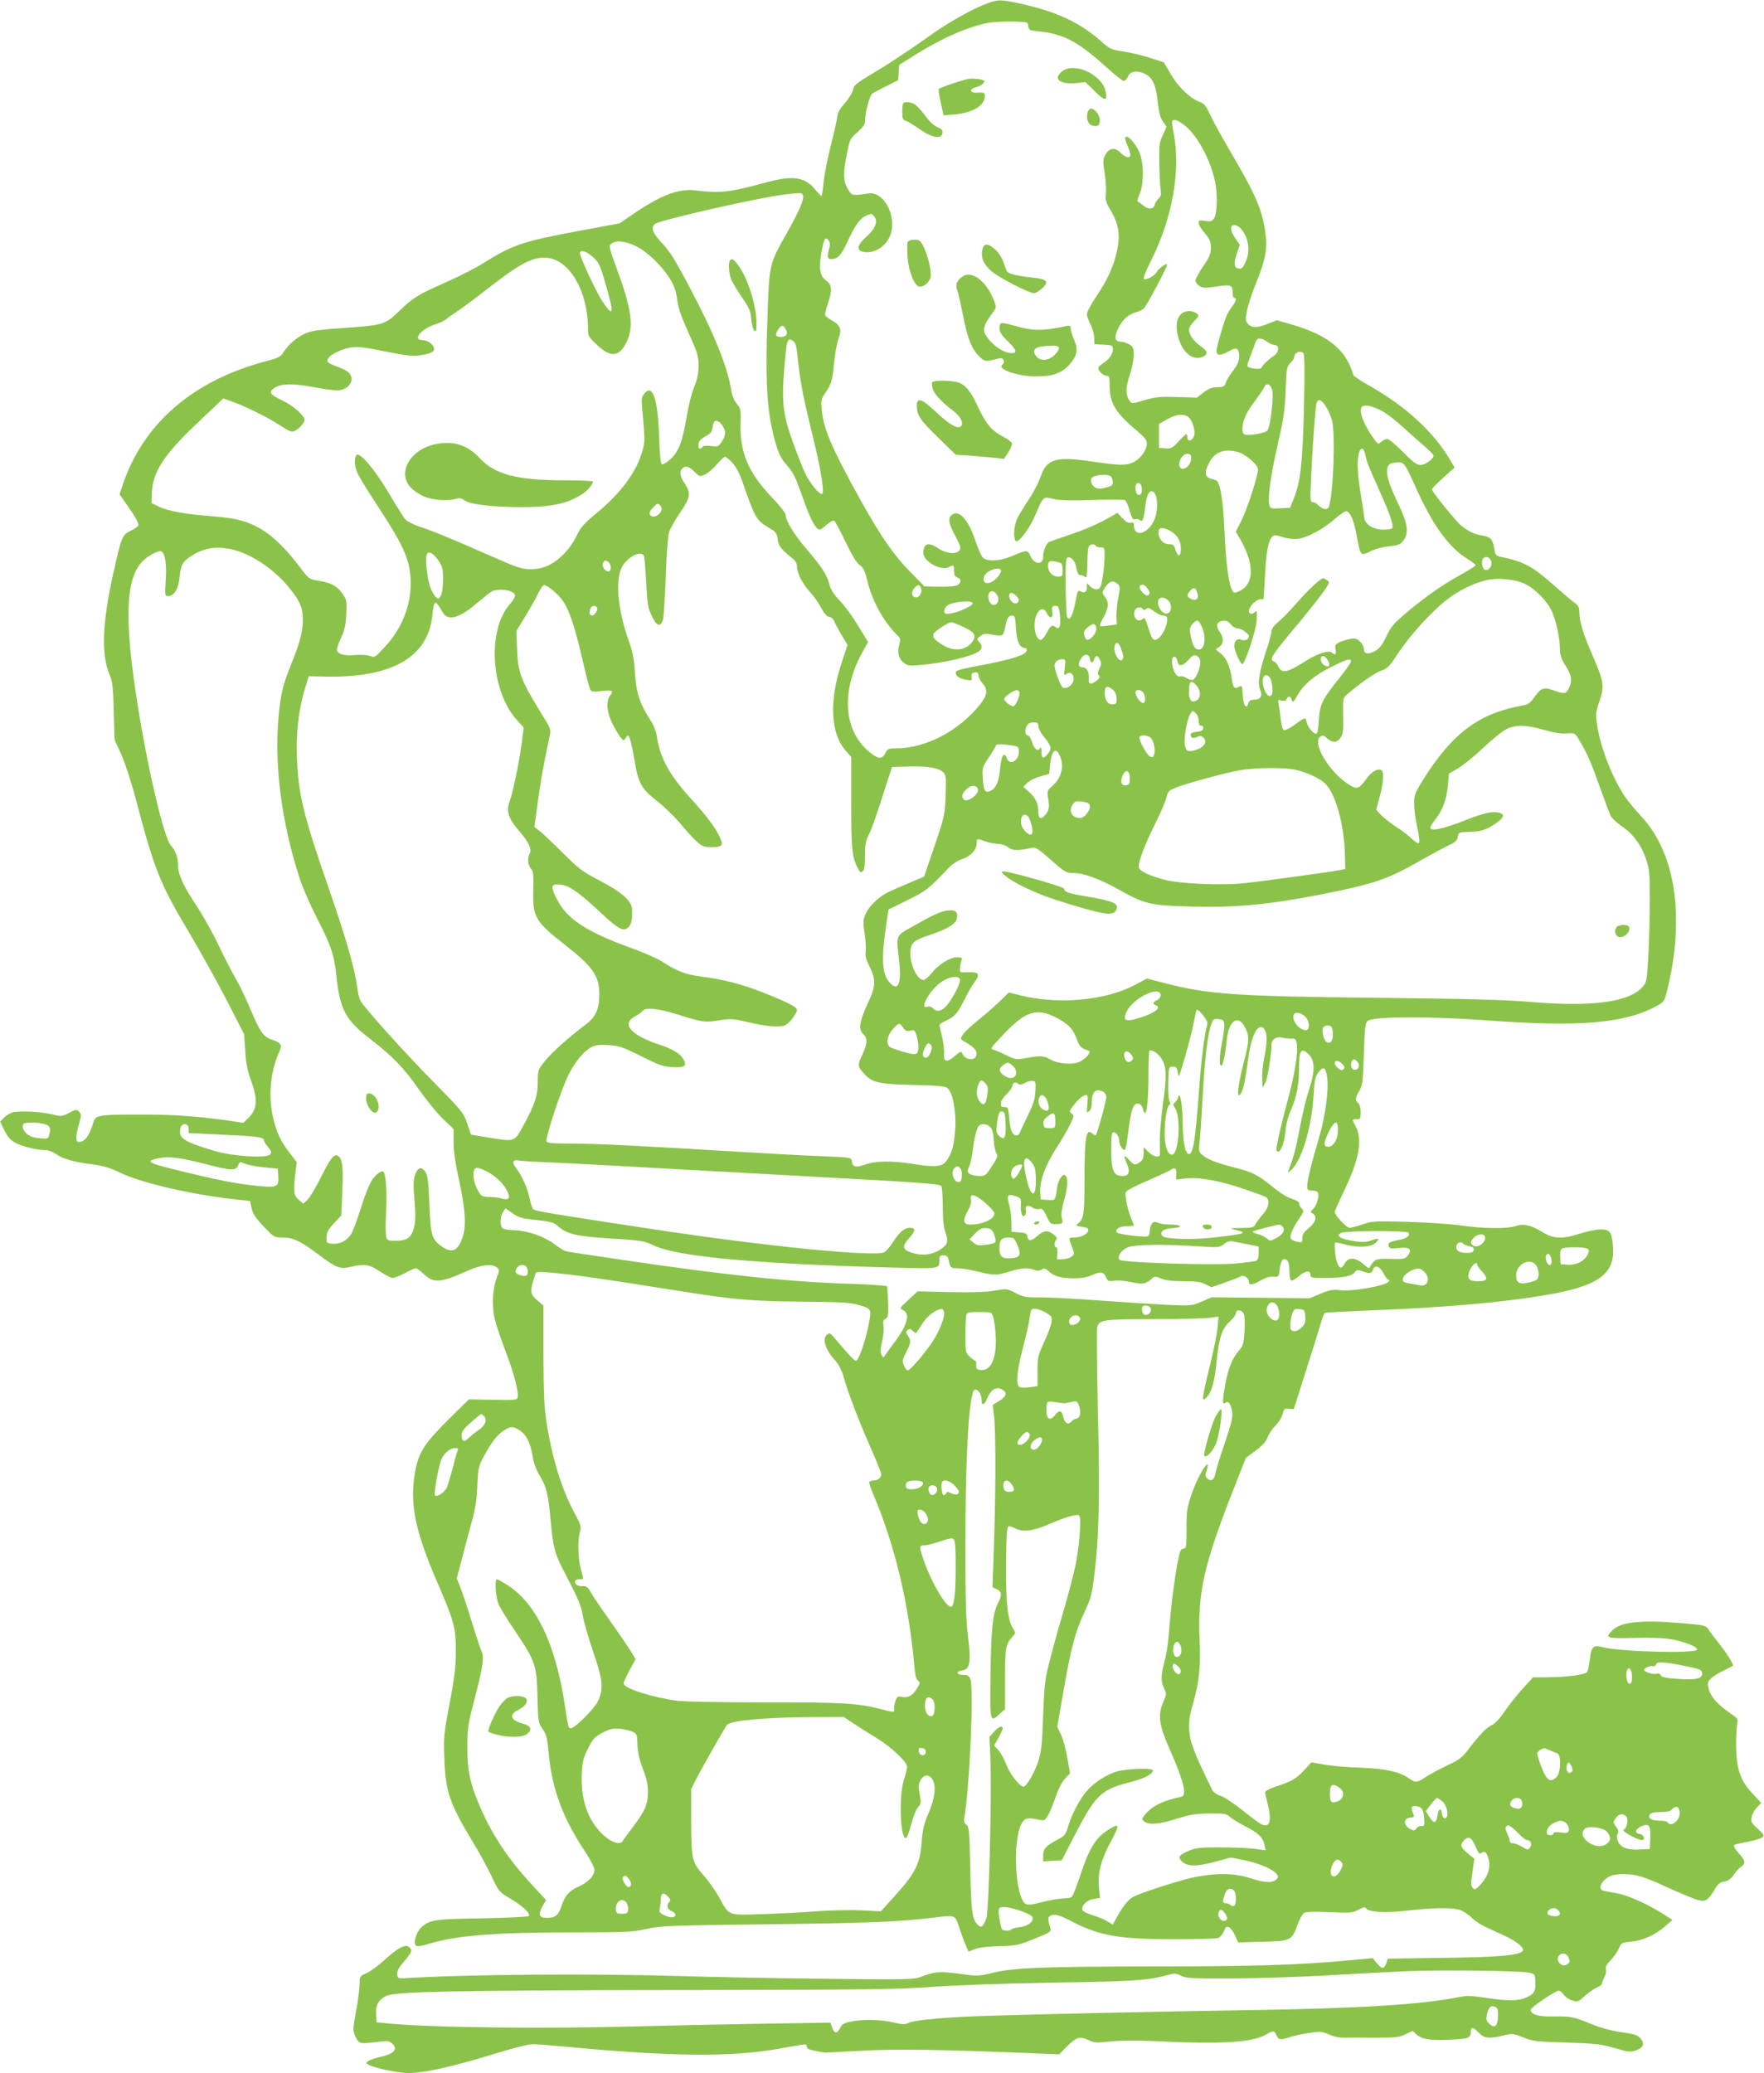 <?xml version="1.0" standalone="no"?>
<!DOCTYPE svg PUBLIC "-//W3C//DTD SVG 20010904//EN"
 "http://www.w3.org/TR/2001/REC-SVG-20010904/DTD/svg10.dtd">
<svg version="1.0" xmlns="http://www.w3.org/2000/svg"
 width="1089pt" height="1280pt" viewBox="0 0 1089 1280"
 preserveAspectRatio="xMidYMid meet">
<g transform="translate(0,1280) scale(0.1,-0.1)"
fill="#8bc34a" stroke="none">
<path d="M6105 12783 c-103 -37 -254 -122 -400 -228 -88 -63 -221 -151 -297
-196 -121 -72 -137 -84 -142 -113 -3 -17 -26 -55 -51 -83 -27 -31 -45 -61 -45
-76 0 -13 -18 -95 -40 -181 -22 -87 -43 -194 -46 -237 -4 -43 -10 -79 -13 -79
-3 0 -19 16 -35 36 -66 83 -141 94 -317 45 -211 -58 -275 -65 -420 -47 -107
14 -215 -26 -388 -144 l-86 -59 -248 -46 c-346 -64 -412 -86 -591 -198 -48
-31 -151 -83 -229 -118 -175 -77 -204 -94 -292 -179 -87 -84 -100 -88 -345
-105 -150 -10 -197 -17 -236 -34 -53 -24 -104 -68 -135 -117 -16 -27 -31 -34
-106 -54 -451 -118 -761 -386 -887 -768 l-18 -54 38 -54 c58 -81 83 -126 78
-139 -3 -6 -25 -21 -49 -33 -51 -25 -55 -33 -110 -282 -63 -288 -70 -480 -21
-598 21 -51 24 -76 28 -233 l5 -175 41 -90 c23 -52 62 -169 91 -280 115 -437
149 -521 333 -829 68 -115 172 -302 230 -415 l105 -205 7 -102 c4 -77 14 -123
36 -185 44 -121 39 -179 -23 -236 l-25 -24 -108 16 c-177 25 -337 36 -539 35
-240 0 -265 -4 -277 -44 -28 -91 -53 -125 -93 -125 -20 0 -18 42 6 123 12 42
11 49 -3 64 -16 15 -20 15 -62 -8 -43 -22 -47 -23 -103 -9 -79 19 -218 24
-253 10 -15 -6 -37 -21 -48 -33 l-21 -22 26 -53 c18 -38 36 -59 66 -76 41 -24
132 -46 188 -46 16 0 45 -11 65 -25 45 -31 109 -49 228 -64 67 -9 108 -22 170
-52 126 -61 439 -134 696 -162 l104 -12 9 -43 c6 -33 23 -59 74 -113 64 -68
66 -69 117 -69 65 0 110 -21 218 -102 114 -86 136 -94 200 -80 88 21 120 16
184 -28 33 -22 68 -40 79 -40 11 1 45 14 75 30 30 17 60 30 67 30 6 0 28 -16
48 -35 63 -59 103 -56 270 19 86 38 148 46 181 22 18 -14 19 -15 1 -63 -27
-70 -32 -175 -13 -255 9 -37 39 -127 67 -200 52 -136 84 -257 74 -287 -4 -14
-22 -16 -152 -13 l-148 3 -125 -123 c-146 -145 -184 -203 -205 -312 -39 -204
-6 -371 138 -703 100 -230 112 -275 111 -418 0 -95 -8 -161 -38 -320 -36 -188
-38 -208 -33 -340 7 -204 33 -280 172 -510 43 -70 97 -170 121 -221 43 -91 45
-94 112 -134 78 -46 131 -95 116 -109 -5 -5 -133 -11 -284 -14 -296 -4 -329
-9 -380 -57 -30 -28 -50 -94 -32 -112 6 -6 32 -3 78 11 179 53 402 71 899 71
319 0 358 2 445 21 89 20 135 22 750 29 605 7 804 15 1015 40 146 18 140 20
166 -57 12 -38 30 -87 40 -110 l18 -42 37 15 c24 10 78 17 152 19 107 3 121 6
219 46 94 38 104 44 98 63 -16 52 -17 68 -4 77 26 16 55 9 133 -32 172 -90
297 -112 643 -111 132 0 251 3 262 7 12 3 28 22 36 41 12 30 17 33 33 25 10
-5 27 -28 37 -51 l19 -42 146 4 c177 4 186 8 219 102 14 39 32 71 43 77 13 7
67 8 156 4 127 -6 140 -5 177 14 33 18 42 19 50 8 17 -23 125 -28 257 -12 143
17 269 19 316 5 19 -5 53 -26 75 -47 41 -38 59 -48 204 -113 81 -37 132 -81
111 -97 -32 -26 -155 -36 -486 -40 l-344 -5 -10 -29 c-13 -37 -27 -37 -58 1
l-25 31 -165 -15 c-290 -27 -580 -36 -1190 -36 -679 -1 -865 -8 -994 -40 -87
-21 -91 -21 -206 -5 -123 16 -147 14 -240 -21 -41 -15 -94 -16 -605 -10 -308
3 -693 11 -855 16 -557 17 -1323 12 -1725 -13 -36 -2 -40 0 -43 24 -2 19 9 41
42 79 50 58 54 71 31 90 -23 19 -69 -5 -150 -79 -38 -35 -89 -73 -113 -83 -41
-18 -42 -20 -42 -66 0 -26 -9 -101 -22 -168 -21 -119 -21 -121 -2 -160 21 -43
23 -44 142 -29 53 7 65 5 82 -10 40 -36 13 -66 -77 -85 -28 -6 -59 -17 -69
-24 -17 -13 -16 -14 5 -25 29 -16 142 -41 213 -48 92 -9 278 30 563 118 114
35 208 59 235 59 25 0 113 -7 195 -15 652 -62 1030 -66 1324 -13 64 11 128 23
144 25 20 4 27 1 27 -10 0 -9 8 -18 18 -20 25 -8 96 -21 103 -19 3 0 105 6
228 12 212 11 477 7 1048 -16 l162 -7 51 52 c57 56 78 61 135 34 31 -15 48
-16 133 -6 62 6 157 7 267 2 414 -21 607 -9 692 41 44 26 51 25 63 -5 11 -29
28 -31 85 -11 22 8 74 19 116 25 69 11 79 10 123 -9 28 -13 66 -21 94 -20 26
0 112 1 191 0 127 0 149 2 188 21 l44 21 24 -22 c32 -30 87 -39 214 -32 109 5
121 10 121 50 0 30 17 28 50 -8 32 -34 62 -38 153 -16 55 13 60 12 120 -12 57
-24 78 -26 267 -32 183 -6 215 -10 298 -34 79 -24 97 -26 127 -16 50 16 61 42
33 75 -20 22 -37 28 -118 39 -61 9 -126 26 -180 48 -115 47 -131 51 -239 49
-95 -2 -141 12 -141 42 0 14 152 117 173 117 8 0 22 -11 30 -24 9 -13 32 -30
52 -36 34 -11 37 -10 78 27 23 21 57 45 75 52 17 7 32 19 32 25 0 6 7 24 15
40 9 16 13 38 9 49 -4 14 4 29 30 56 19 20 42 52 50 72 15 35 17 36 76 42 72
6 146 40 210 95 l45 39 -59 38 c-91 58 -215 114 -281 126 -33 6 -70 13 -82 15
-29 5 -30 33 -2 63 28 30 61 41 122 41 79 -1 124 -14 277 -85 78 -35 159 -69
182 -75 47 -13 64 -2 104 66 19 33 32 43 59 48 25 5 42 17 59 42 13 20 33 42
45 50 30 21 26 38 -16 84 -20 23 -32 44 -27 49 5 4 41 13 81 20 39 7 80 19 90
26 17 13 15 17 -26 55 -39 36 -43 43 -37 72 3 18 18 45 33 60 l26 27 -56 61
c-74 79 -98 152 -99 296 0 56 3 116 7 133 6 28 3 33 -42 63 -78 54 -120 100
-133 147 -10 39 -9 45 10 66 11 12 46 35 78 50 31 16 58 30 60 31 8 5 -35 74
-83 134 -28 36 -59 77 -68 91 -16 24 -24 26 -150 37 -261 23 -389 11 -443 -43
-48 -48 -38 -51 135 -47 97 3 186 0 227 -8 80 -13 166 -48 161 -64 -9 -26
-466 -14 -582 15 -60 15 -71 4 -80 -74 -4 -34 -11 -69 -16 -78 -9 -18 -121
-33 -255 -34 l-80 0 -68 -75 c-37 -41 -87 -105 -111 -141 -28 -41 -56 -71 -75
-79 -32 -13 -79 -63 -147 -153 -36 -47 -54 -61 -128 -96 -47 -22 -106 -54
-131 -70 -53 -37 -66 -38 -106 -10 -57 41 -143 60 -298 66 -80 2 -181 11 -224
19 l-80 14 -45 -49 c-51 -54 -75 -68 -173 -100 -38 -13 -68 -28 -68 -35 0 -6
7 -38 15 -69 28 -110 15 -154 -38 -129 -12 5 -64 44 -116 86 -52 41 -113 82
-135 89 -25 8 -46 23 -53 38 -111 228 -136 292 -141 363 -3 58 1 91 22 164 39
137 49 228 42 392 -13 296 25 467 206 927 l79 202 62 46 c42 32 65 58 73 82 7
20 29 53 49 73 21 21 40 53 44 72 7 29 11 33 37 31 l31 -3 71 223 c39 122 80
254 92 294 11 40 24 74 28 77 5 3 132 10 283 16 466 18 821 50 1084 95 321 55
425 129 413 294 -7 95 -18 111 -76 111 -26 0 -82 -11 -125 -25 -113 -36 -168
-34 -239 11 -69 42 -112 51 -164 34 -50 -17 -203 -15 -339 5 -60 9 -207 18
-326 22 -203 5 -219 5 -277 -16 -34 -11 -71 -21 -81 -21 -18 0 -91 78 -91 98
0 5 27 65 59 133 92 191 113 311 71 394 -25 48 -25 45 5 45 23 0 25 4 25 44 0
26 -6 48 -15 56 -20 17 -19 32 7 76 19 33 22 56 28 225 5 162 8 191 23 206 28
28 378 30 733 4 572 -43 853 -19 1049 87 48 26 50 29 67 97 10 39 25 111 33
160 62 389 -7 716 -193 916 -38 41 -82 94 -99 119 -78 115 -152 304 -173 442
-10 72 -10 80 15 151 31 92 27 119 -46 287 -55 126 -79 205 -79 261 0 31 -6
42 -31 59 -17 12 -76 63 -132 112 -129 114 -181 142 -329 172 -23 5 -28 13
-33 49 -9 57 -23 73 -74 81 -50 8 -86 25 -131 62 -36 31 -180 209 -180 223 0
5 32 38 70 72 l70 62 -27 46 c-100 172 -272 331 -496 458 -55 31 -100 61 -102
67 -43 157 -158 250 -392 316 l-81 23 -53 -21 c-65 -27 -101 -28 -124 -2 -17
18 -17 27 -7 80 6 33 31 111 57 174 59 147 71 212 56 316 -21 141 -58 227
-222 506 -50 86 -104 184 -120 219 -21 47 -35 65 -56 73 -62 21 -134 89 -182
169 l-46 78 -85 28 c-47 15 -121 33 -164 39 -73 11 -84 15 -130 56 -135 121
-278 189 -500 238 -122 27 -144 28 -201 7z m243 -144 c3 -25 7 -27 67 -33 150
-15 244 -65 414 -220 52 -47 101 -86 108 -86 7 0 19 11 25 25 13 29 39 39 75
30 72 -18 97 -61 111 -189 7 -65 16 -96 32 -118 l22 -30 -23 -51 c-22 -46 -24
-62 -22 -176 1 -69 5 -142 8 -162 5 -29 2 -41 -13 -55 -11 -11 -21 -28 -24
-39 -5 -27 -39 -30 -67 -6 -13 11 -28 22 -34 24 -8 2 -5 18 8 48 28 62 27 196
-2 261 -24 53 -68 102 -83 93 -6 -4 -4 -20 6 -43 27 -62 29 -82 7 -82 -11 0
-30 11 -43 25 -35 37 -72 33 -95 -9 -17 -31 -17 -41 -5 -119 7 -47 10 -104 7
-126 -4 -35 0 -50 28 -97 50 -84 62 -150 42 -247 -19 -95 -59 -184 -132 -292
-30 -45 -55 -91 -55 -104 0 -12 10 -41 22 -64 12 -23 22 -60 23 -82 l1 -40 57
-3 c55 -3 57 -4 57 -31 0 -28 -23 -60 -65 -87 -14 -9 -25 -21 -25 -27 0 -18
32 -47 52 -47 15 0 18 -8 18 -53 0 -117 34 -174 173 -290 44 -38 57 -54 57
-76 0 -38 -38 -92 -80 -113 -45 -23 -84 -23 -259 3 -222 33 -279 16 -316 -92
-12 -36 -45 -100 -74 -143 -29 -43 -61 -96 -72 -119 -19 -44 -25 -112 -10
-135 14 -22 84 68 122 157 50 118 48 116 111 101 38 -10 104 -11 243 -7 104 4
195 3 201 -1 6 -4 19 -33 28 -65 13 -46 21 -57 33 -53 8 4 21 2 28 -4 19 -16
26 1 35 82 9 77 28 110 53 89 21 -17 27 -86 12 -144 -27 -104 -135 -150 -135
-57 0 13 -5 17 -20 13 -14 -4 -29 5 -51 28 l-31 33 -31 -18 c-75 -44 -149 -78
-257 -115 -63 -22 -123 -42 -132 -46 -18 -7 -38 -54 -38 -90 0 -56 -56 -52
-80 5 -15 36 -22 36 -115 -4 -71 -30 -149 -34 -176 -10 -10 9 -33 60 -50 113
-43 129 -105 191 -147 149 -21 -21 -13 -56 26 -128 30 -56 35 -72 26 -87 -18
-27 -81 -22 -129 10 -63 43 -95 34 -95 -28 0 -51 110 -112 158 -86 30 16 32
14 32 -23 0 -26 5 -36 20 -41 23 -7 26 -27 7 -43 -14 -12 -57 -16 -146 -14
l-64 2 -86 88 c-103 104 -179 214 -302 433 -182 327 -236 451 -246 569 -5 59
-3 69 22 104 38 56 43 73 55 192 6 58 18 123 27 145 21 53 11 81 -37 108 -23
13 -43 28 -46 35 -2 6 5 38 16 70 29 84 27 117 -10 144 -38 28 -46 73 -30 167
15 90 25 107 44 82 10 -14 12 -27 5 -50 -14 -50 -11 -67 12 -67 40 0 62 23
101 108 50 108 78 145 119 162 28 12 33 12 46 -6 24 -32 8 -75 -47 -124 -57
-51 -65 -84 -24 -94 71 -18 153 37 175 116 32 119 -53 263 -144 243 -18 -3
-48 -7 -67 -8 -30 -2 -37 3 -57 38 -28 49 -29 99 -4 219 17 86 20 92 65 130
32 29 46 49 46 66 0 55 29 164 47 174 10 6 50 27 88 46 l70 35 3 47 3 47 92
58 c165 104 329 177 458 202 24 5 89 8 144 8 100 -2 100 -2 103 -28z m963
-611 c78 -61 158 -205 189 -344 17 -75 15 -200 -4 -230 -15 -21 -22 -23 -56
-18 -35 6 -40 4 -40 -13 0 -11 17 -39 38 -63 31 -37 37 -51 37 -90 0 -37 -8
-57 -48 -115 -26 -38 -47 -78 -47 -87 0 -10 11 -25 24 -33 21 -14 34 -15 106
-4 90 14 100 10 100 -43 0 -16 5 -28 10 -28 17 0 11 -20 -14 -53 -14 -18 -30
-46 -36 -62 -22 -56 -60 -190 -60 -212 0 -30 27 -30 75 -2 47 28 65 20 65 -30
0 -30 -9 -51 -36 -87 -20 -26 -41 -60 -46 -75 -9 -26 -15 -29 -52 -29 -32 0
-52 -8 -85 -32 l-42 -33 -124 4 c-106 3 -134 0 -201 -20 -74 -22 -77 -22 -90
-4 -26 36 -26 78 0 159 25 77 33 150 18 172 -10 16 -48 34 -70 34 -41 0 -46
26 -18 84 27 56 65 88 118 101 14 4 33 14 41 23 22 24 148 264 143 270 -8 8
-54 -26 -66 -48 -12 -23 -59 -49 -77 -43 -8 3 7 42 43 114 132 263 184 556
140 784 -8 39 -12 73 -9 78 9 14 32 6 74 -25z m-2354 -433 c9 -24 -23 -98 -99
-233 -109 -192 -109 -191 -120 -517 -15 -425 -3 -603 53 -790 15 -53 33 -89
59 -118 47 -53 60 -79 104 -204 47 -137 82 -203 107 -203 5 0 24 14 43 31 20
17 40 28 46 24 6 -4 37 -62 69 -129 40 -83 68 -130 88 -144 23 -17 32 -35 47
-95 29 -125 99 -253 183 -336 20 -18 23 -29 17 -50 -16 -53 -9 -93 21 -119 27
-22 34 -24 104 -18 151 13 329 55 367 87 19 15 18 37 -2 57 -15 15 -15 17 7
34 18 15 31 18 63 12 78 -14 79 -14 91 41 12 61 21 75 44 75 16 0 19 -11 23
-80 5 -81 23 -120 55 -120 8 0 13 -7 11 -17 -5 -25 -81 -51 -251 -84 -177 -34
-187 -37 -187 -53 0 -20 24 -36 65 -43 34 -6 37 -4 33 18 -2 19 2 25 20 27 16
3 22 -2 22 -17 0 -10 11 -33 25 -49 35 -41 31 -72 -13 -129 -132 -166 -336
-273 -522 -273 -45 0 -51 -3 -65 -30 -19 -37 -39 -37 -86 -2 -171 129 -192
379 -54 627 l34 61 -60 99 c-33 55 -84 125 -113 155 -38 40 -57 68 -66 103
-16 61 -49 111 -143 220 -75 88 -127 173 -127 209 0 11 -39 60 -88 111 -142
150 -195 275 -190 450 3 88 1 95 -23 124 -15 17 -29 50 -33 75 -23 150 -104
353 -258 643 -88 168 -122 222 -169 272 -59 62 -74 99 -46 120 30 25 646 164
805 183 100 11 102 11 109 -5z m2698 -201 c51 -51 67 -140 36 -208 -17 -39
-25 -47 -43 -44 -30 4 -34 30 -12 94 l18 53 -27 38 c-32 47 -36 83 -8 83 11 0
27 -7 36 -16z m-3728 -114 c72 -36 160 -122 210 -203 26 -43 37 -76 44 -130 7
-50 25 -103 59 -177 26 -58 54 -123 61 -145 20 -66 15 -142 -16 -215 -15 -37
-35 -115 -46 -182 -25 -152 -49 -217 -100 -263 -22 -20 -46 -34 -52 -32 -8 2
-14 56 -18 173 -8 234 -40 327 -92 263 -16 -20 -18 -34 -13 -84 18 -203 19
-211 1 -271 -36 -128 -133 -259 -281 -381 -80 -66 -99 -88 -124 -140 -16 -36
-51 -85 -80 -114 -65 -65 -127 -93 -205 -93 -53 0 -81 9 -255 86 -234 103
-343 148 -431 177 -36 12 -75 32 -86 44 -11 12 -56 83 -99 157 -89 150 -186
266 -204 240 -15 -23 -12 -71 9 -115 10 -22 62 -107 116 -189 149 -227 193
-316 206 -419 22 -165 -36 -335 -159 -465 -56 -61 -59 -62 -88 -52 -17 7 -53
9 -91 6 -68 -7 -113 7 -113 34 0 10 12 44 27 76 21 45 28 79 31 144 3 76 2 88
-20 119 -35 52 -68 71 -142 84 -67 11 -69 12 -114 72 -131 173 -226 253 -352
295 -41 14 -111 26 -190 32 -173 13 -284 33 -339 60 l-46 23 2 55 c4 135 72
240 283 440 l158 150 54 -19 c80 -28 213 -93 295 -146 64 -41 75 -45 95 -34
27 14 57 49 58 66 0 28 -72 91 -140 122 -74 35 -84 51 -46 76 40 27 113 29
236 6 63 -12 131 -21 151 -21 48 0 89 32 89 69 0 33 -20 52 -80 74 -68 26 -77
33 -64 54 15 27 94 63 150 69 35 5 94 -3 204 -26 112 -23 168 -30 203 -25 65
8 97 21 97 40 0 25 -38 55 -70 55 -66 0 -14 67 73 96 29 9 61 24 72 34 11 10
40 30 65 46 25 16 104 74 175 130 219 171 294 210 383 202 140 -13 252 -209
252 -439 0 -43 4 -50 53 -96 90 -86 143 -78 190 26 40 90 24 200 -66 444 -49
134 -50 140 -32 153 30 22 87 16 152 -16z m-268 -66 c42 -37 48 -52 96 -227
36 -129 26 -141 -38 -45 -36 55 -137 272 -137 295 0 24 40 13 79 -23z m1191
-445 c17 -30 5 -49 -30 -49 -34 0 -38 14 -14 48 19 27 30 28 44 1z m72 -155
c17 -165 32 -246 88 -476 59 -235 83 -388 63 -388 -17 0 -71 65 -98 119 -14
29 -49 114 -76 190 -63 171 -74 251 -59 444 15 196 20 216 53 194 18 -11 23
-29 29 -83z m2901 76 c14 -11 35 -20 46 -20 31 0 28 -44 -5 -67 -38 -26 -70
-57 -75 -72 -6 -16 -89 -5 -89 12 0 6 11 38 24 71 13 34 26 69 29 79 8 23 38
22 70 -3z m224 -72 c7 -9 8 -126 3 -338 -9 -346 -21 -452 -63 -558 l-23 -57
-61 -3 c-60 -3 -61 -2 -68 26 -9 44 11 185 56 381 34 146 41 201 46 321 5 135
7 147 29 169 13 13 24 29 24 35 0 30 40 46 57 24z m-193 -226 c11 -39 -11
-224 -29 -249 -12 -17 -116 -35 -142 -25 -7 2 -13 16 -13 31 0 51 22 102 72
168 28 37 55 78 61 90 14 32 39 25 51 -15z m330 -99 c14 -21 30 -58 38 -83 25
-88 7 -510 -23 -547 -12 -13 -40 -4 -67 24 -7 7 -20 13 -29 13 -14 0 -15 18
-9 148 9 196 26 432 33 460 8 33 29 27 57 -15z m349 -31 c27 -14 83 -58 126
-97 42 -38 102 -92 134 -119 31 -27 57 -53 57 -58 0 -21 -50 -58 -79 -58 -25
0 -46 15 -110 80 -43 44 -87 80 -97 80 -9 0 -26 -8 -36 -17 -19 -17 -20 -16
-38 7 -72 95 -108 192 -79 211 19 12 65 2 122 -29z m-1203 -32 c29 -15 53 -90
41 -123 -12 -31 -41 -36 -41 -7 0 29 -8 25 -55 -26 -38 -41 -47 -45 -81 -42
l-39 3 0 74 0 74 50 28 c52 30 94 36 125 19z m-2855 -90 c4 -19 -1 -38 -17
-63 -22 -35 -25 -36 -69 -30 -29 3 -49 1 -53 -6 -13 -21 -27 -11 -24 16 2 19
14 33 43 49 30 16 41 29 43 50 6 48 21 58 48 33 13 -12 26 -34 29 -49z m3951
-137 c12 -57 18 -71 84 -219 70 -155 95 -227 85 -244 -3 -6 -28 -10 -54 -10
-63 0 -115 33 -119 75 -1 17 -12 86 -23 154 -27 152 -21 271 11 271 5 0 12
-12 16 -27z m-783 6 c44 -12 115 -71 123 -103 6 -26 -65 -247 -106 -328 l-31
-60 25 -43 c90 -152 90 -280 0 -323 -31 -14 -36 -14 -44 -2 -24 38 -42 170
-50 360 -8 181 -22 283 -44 318 -3 5 -19 12 -35 15 -42 9 -48 38 -19 95 35 72
95 95 181 71z m-290 -44 c-4 -55 -73 -84 -73 -31 0 33 29 68 53 64 18 -2 22
-9 20 -33z m-2831 -23 c22 -24 45 -68 62 -118 78 -224 85 -236 162 -282 44
-25 50 -33 55 -72 6 -42 19 -60 97 -122 13 -11 22 -29 22 -45 1 -42 33 -106
80 -157 23 -25 54 -69 69 -98 19 -36 35 -54 50 -56 13 -2 26 -14 32 -30 6 -14
26 -52 46 -85 l35 -58 -35 -107 c-79 -238 -71 -435 22 -544 l36 -42 0 -286 c0
-289 5 -332 42 -403 12 -23 17 -26 29 -16 10 8 14 35 14 96 0 68 4 92 24 131
21 42 43 106 120 347 l23 70 109 3 c117 3 183 -9 210 -39 14 -16 16 -36 12
-141 -5 -119 -7 -129 -69 -312 l-64 -188 -100 -42 c-55 -23 -115 -50 -133 -60
-52 -27 -107 -82 -127 -126 -17 -38 -18 -50 -7 -124 7 -46 9 -96 6 -113 -4
-21 2 -45 20 -82 46 -91 45 -125 -8 -238 -51 -110 -58 -159 -26 -188 27 -24
25 -59 -5 -123 -32 -68 -31 -74 5 -116 53 -60 91 -69 305 -74 139 -3 196 -7
212 -18 33 -21 57 -142 50 -252 -6 -99 -18 -145 -50 -193 -28 -43 -67 -47
-209 -25 -132 21 -230 20 -298 -4 -59 -20 -76 -15 -82 23 -3 21 -8 22 -188 29
-102 4 -336 17 -520 28 -609 37 -873 50 -1023 50 -117 0 -149 3 -153 14 -8 22
94 331 138 415 41 80 94 143 142 168 22 11 49 14 104 11 66 -5 87 -12 201 -69
110 -55 135 -64 193 -67 77 -5 93 9 64 54 -22 33 -67 59 -146 85 -178 59 -237
129 -147 176 18 9 37 23 43 31 18 25 94 17 217 -21 156 -49 169 -51 257 -36
71 11 85 10 171 -10 120 -29 206 -36 239 -19 26 14 70 73 70 94 0 17 -63 49
-210 107 -133 52 -246 81 -380 98 -99 13 -151 33 -245 94 -27 18 -115 56 -195
85 -271 98 -392 178 -453 301 -36 71 -35 89 3 89 67 0 119 -35 282 -187 98
-91 129 -106 158 -77 19 19 24 49 22 113 -3 50 -65 104 -202 176 -103 53 -126
70 -226 170 -60 60 -125 121 -143 135 l-32 25 21 152 c18 135 31 206 71 399
11 50 11 52 -31 120 -146 236 -162 276 -168 429 l-4 110 56 92 c31 51 66 113
78 139 13 26 28 49 34 51 19 6 94 -57 124 -104 37 -58 70 -158 114 -348 19
-82 39 -163 45 -179 11 -29 12 -29 76 -22 68 7 75 3 50 -30 -25 -33 -18 -104
15 -170 16 -32 39 -70 49 -84 20 -25 20 -25 35 -5 14 20 15 19 25 -8 6 -15 18
-71 27 -125 25 -149 41 -179 140 -257 46 -36 110 -99 143 -138 32 -40 77 -89
100 -110 35 -32 48 -37 89 -37 71 0 80 9 56 61 -25 57 -84 135 -179 239 -132
144 -192 254 -210 385 -5 31 -20 70 -42 103 -63 96 -85 165 -93 287 -5 85 -14
129 -37 195 -69 191 -86 376 -44 458 31 61 115 106 136 72 3 -6 10 -80 14
-165 8 -139 11 -160 36 -210 30 -63 53 -69 68 -20 5 17 12 136 17 265 4 129
13 252 20 273 6 20 36 74 67 120 66 95 70 123 30 182 -29 43 -34 74 -15 93 19
19 40 14 75 -20 33 -32 33 -32 67 -16 19 9 51 37 72 62 21 25 44 46 50 46 6 0
27 -17 46 -38z m4216 -147 c107 -238 205 -374 322 -446 27 -17 50 -34 50 -39
0 -4 -47 -33 -104 -65 -105 -57 -241 -154 -354 -254 -47 -40 -71 -71 -91 -115
-30 -65 -51 -89 -91 -104 -33 -12 -50 -5 -50 22 0 12 -11 33 -24 45 -21 20
-31 22 -63 16 -20 -4 -50 -13 -66 -21 -24 -13 -27 -19 -22 -45 7 -30 -3 -37
-22 -18 -18 18 -94 -7 -166 -54 -110 -71 -145 -77 -166 -31 -6 14 -18 27 -26
30 -32 13 -19 33 167 255 53 64 115 143 138 175 38 54 40 60 24 71 -10 7 -21
13 -25 13 -16 0 -94 -72 -163 -152 -42 -48 -94 -101 -116 -119 -25 -20 -40
-41 -40 -55 0 -12 -16 -71 -36 -130 -42 -131 -51 -192 -34 -234 16 -38 1 -60
-40 -60 -20 0 -29 -6 -33 -21 -11 -43 -32 -14 -35 49 -3 58 -4 62 -23 52 -28
-16 -37 -6 -44 48 -10 74 -34 130 -68 157 l-32 26 23 16 c28 20 28 56 0 95
-25 36 -16 61 24 66 18 2 32 -5 46 -22 11 -15 30 -26 44 -26 23 0 68 -32 68
-48 0 -19 -24 -30 -45 -22 -28 11 -45 -4 -45 -39 0 -27 37 -111 49 -111 17 0
85 206 89 270 3 53 2 63 -9 53 -19 -19 -39 -16 -39 6 0 25 45 71 70 71 11 0
20 1 21 3 0 1 4 70 9 152 8 146 20 206 45 233 10 11 21 10 64 -4 32 -10 67
-14 93 -11 60 8 155 59 226 121 34 30 68 53 75 50 25 -9 46 -60 62 -149 24
-129 25 -129 83 -100 27 15 76 28 116 32 60 7 72 12 90 36 35 47 27 105 -32
227 -82 169 -91 245 -29 253 66 8 64 10 135 -148z m-1880 63 c7 -7 12 -22 12
-35 0 -18 -8 -24 -42 -33 -28 -8 -48 -8 -63 -2 -23 11 -37 43 -26 60 13 21
100 29 119 10z m190 -67 c5 -32 -5 -52 -23 -45 -15 6 -21 55 -8 68 12 12 28 0
31 -23z m-2969 -115 c23 -28 -28 -80 -59 -61 -16 10 -12 27 12 52 25 27 31 28
47 9z m3141 -151 c46 -24 70 -62 70 -112 0 -52 -19 -55 -34 -5 -7 26 -14 32
-37 32 -32 0 -56 21 -65 55 -11 45 14 57 66 30z m-455 -95 c3 -5 17 -10 31
-10 23 0 24 -3 23 -62 -1 -35 -6 -92 -13 -128 -9 -55 -14 -65 -33 -68 -12 -2
-31 6 -42 17 l-21 21 0 -24 c0 -31 -14 -40 -38 -27 -17 9 -20 4 -31 -55 -17
-96 -40 -137 -54 -100 -3 8 -7 92 -8 188 -1 148 1 173 13 176 24 5 47 -25 54
-69 5 -27 12 -39 23 -39 9 0 22 -5 29 -12 9 -9 12 2 14 53 3 115 4 124 11 137
10 14 33 16 42 2z m-5320 -25 c119 -32 257 -127 348 -243 61 -78 77 -117 77
-188 0 -71 -19 -143 -70 -269 -55 -135 -68 -190 -81 -341 -26 -291 21 -647
127 -974 21 -67 69 -177 114 -265 80 -154 103 -221 115 -335 22 -222 56 -286
214 -407 134 -103 206 -178 298 -310 47 -67 114 -149 149 -182 l64 -61 0 -81
c0 -55 11 -131 35 -240 39 -177 44 -280 20 -350 -29 -82 -64 -98 -125 -56 -64
43 -72 70 -79 262 -6 141 -10 177 -24 199 -25 37 -49 30 -65 -19 -11 -32 -11
-65 -3 -156 10 -114 5 -163 -18 -207 -17 -31 -43 -42 -100 -42 -46 0 -51 2
-57 26 -4 15 -4 86 0 158 6 118 -2 227 -17 242 -10 11 -47 -16 -72 -54 -14
-20 -44 -95 -66 -167 -22 -71 -50 -145 -61 -163 -25 -41 -69 -64 -116 -60 -36
3 -37 4 -36 41 1 29 10 47 46 85 l45 48 6 144 c7 158 1 207 -26 224 -25 15
-46 -12 -112 -144 -29 -58 -64 -115 -78 -128 l-25 -23 -28 24 c-31 27 -34 51
-20 167 l8 65 -42 55 c-56 73 -78 118 -101 207 -34 135 -22 290 32 412 23 52
17 62 -46 84 -50 17 -70 47 -130 189 -26 62 -64 142 -85 178 -22 36 -69 128
-106 205 -36 77 -100 192 -142 255 -81 123 -112 190 -112 243 0 49 -17 98 -44
126 -47 49 -159 541 -221 966 -67 458 -54 686 43 788 33 35 99 70 117 63 24
-9 35 -77 28 -178 -6 -93 -5 -98 14 -98 39 0 65 44 72 119 7 75 19 96 79 133
77 48 159 58 257 33z m1260 -63 c27 -40 30 -51 30 -120 0 -44 -6 -87 -14 -100
-12 -22 -14 -23 -31 -7 -10 9 -26 38 -35 63 -18 53 -31 172 -21 197 10 26 38
13 71 -33z m6501 -8 c8 -30 -16 -60 -40 -51 -16 6 -23 57 -9 70 16 16 43 6 49
-19z m-5448 -6 c19 -19 15 -60 -4 -56 -23 4 -39 32 -31 52 8 19 19 20 35 4z
m2790 -4 c7 -2 12 -20 12 -44 0 -38 -2 -40 -29 -40 -33 0 -61 30 -61 66 0 34
15 38 78 18z m-368 -50 c0 -8 -13 -29 -29 -45 -44 -43 -91 -37 -76 11 12 39
105 69 105 34z m3235 -79 c62 -30 139 -108 166 -171 26 -57 49 -165 49 -229 0
-39 8 -61 35 -105 38 -59 43 -95 20 -140 -18 -34 -26 -36 -85 -15 -70 25 -84
20 -124 -34 -28 -40 -42 -51 -73 -56 -270 -47 -435 -169 -615 -455 -54 -87
-58 -97 -58 -154 0 -34 9 -99 20 -146 11 -49 15 -89 10 -94 -5 -5 -23 5 -42
24 -18 18 -62 52 -98 75 -36 23 -78 57 -95 74 l-29 32 18 67 c24 83 31 161 18
174 -19 19 -62 -2 -92 -44 -54 -74 -63 -76 -127 -32 -117 81 -214 253 -161
287 14 9 22 7 41 -11 32 -30 63 -28 84 5 15 22 17 46 15 135 -2 92 0 110 15
123 80 70 176 138 216 153 41 14 54 27 90 82 96 148 249 313 357 385 69 46
148 81 215 95 65 14 171 3 230 -25z m-2515 0 c16 -15 16 -22 3 -88 -7 -40 -12
-92 -11 -117 l3 -45 -50 -7 c-27 -4 -52 -5 -54 -2 -3 3 7 27 22 54 32 57 34
93 8 126 -19 25 -19 25 2 59 24 37 51 44 77 20z m-1212 -37 c3 -28 -20 -53
-43 -44 -20 7 -19 35 2 58 21 24 37 18 41 -14z m1398 6 c13 -19 14 -28 5 -37
-8 -8 -18 -5 -37 15 -26 26 -26 48 1 48 8 0 22 -11 31 -26z m304 -20 c15 -37
-3 -57 -36 -42 -28 13 -30 25 -7 50 22 24 32 23 43 -8z m-4235 4 c34 -15 32
-32 -10 -81 -139 -162 -114 -538 47 -713 l41 -45 -12 -95 c-15 -117 -54 -304
-75 -363 -22 -59 -7 -105 57 -179 60 -68 82 -114 67 -142 -15 -29 -12 -71 8
-93 14 -16 17 -36 14 -132 -4 -167 11 -193 198 -340 170 -133 209 -190 210
-301 0 -90 -22 -142 -78 -184 -107 -81 -211 -173 -255 -227 -46 -57 -47 -59
-47 -131 0 -85 -17 -138 -87 -267 -57 -106 -53 -105 -216 -78 l-109 18 -24 70
c-23 66 -32 77 -207 255 -180 182 -431 461 -453 504 -6 11 -14 46 -18 76 -14
115 -72 315 -176 615 -157 452 -187 575 -197 805 -6 153 11 304 50 430 l23 75
90 -2 c418 -11 645 116 673 376 10 100 18 103 63 22 32 -58 103 -39 213 56 39
33 79 65 90 71 26 15 87 15 120 0z m2999 -19 c9 -14 12 -29 7 -43 -12 -30 -43
-27 -55 5 -18 52 18 81 48 38z m118 -6 c22 -20 23 -39 3 -47 -18 -7 -45 19
-45 45 0 23 17 25 42 2z m942 -32 c24 -27 18 -75 -11 -79 -34 -5 -71 67 -46
91 12 13 40 7 57 -12z m-1209 -16 c0 -15 -89 -56 -135 -62 -35 -5 -40 -3 -40
14 0 12 7 26 16 33 30 26 159 37 159 15z m-2320 -25 c9 -14 -13 -50 -30 -50
-16 0 -19 18 -9 44 7 18 30 21 39 6z m2848 3 c11 -18 17 -109 8 -122 -8 -12
-12 -12 -25 -2 -20 17 -32 8 -56 -40 -11 -21 -27 -39 -35 -39 -22 0 -39 40
-38 92 1 81 50 128 75 73 16 -36 42 -33 35 4 -3 16 -3 31 0 35 9 8 31 8 36 -1z
m522 -13 c5 -8 11 -7 21 1 11 9 21 6 48 -15 19 -14 44 -26 55 -26 28 0 33 -14
21 -58 -13 -49 -46 -92 -70 -92 -14 0 -23 17 -40 71 -16 53 -24 69 -33 60 -30
-30 -66 4 -52 49 7 21 39 27 50 10z m359 -98 c35 -67 27 -152 -13 -152 -25 0
-39 24 -51 87 -7 42 -6 51 12 71 28 29 34 28 52 -6z m-1470 -11 c66 -30 83
-50 66 -81 -35 -65 -117 -78 -192 -31 -53 34 -61 45 -54 69 5 14 85 67 109 71
4 0 36 -12 71 -28z m824 -10 c4 -25 -32 -71 -55 -71 -7 0 -16 12 -19 27 -6 21
-2 31 21 50 32 28 49 26 53 -6z m150 -118 c19 -52 20 -60 11 -74 -15 -22 -49
25 -49 67 0 42 23 46 38 7z m-190 -71 c4 -27 19 -29 27 -2 9 27 23 25 36 -4 9
-19 8 -31 -4 -54 -11 -23 -12 -33 -3 -42 8 -9 5 -16 -13 -31 -34 -28 -53 -25
-50 9 3 45 -11 72 -37 72 -29 0 -32 24 -8 58 19 28 48 25 52 -6z m682 -21 c0
-37 -27 -100 -45 -108 -9 -3 -26 2 -40 11 -13 9 -31 13 -39 10 -21 -8 -49 39
-50 84 -1 27 3 37 14 37 8 0 16 -10 18 -23 6 -39 30 -38 67 2 29 32 37 36 54
26 14 -7 21 -21 21 -39z m786 14 c19 -29 11 -49 -15 -35 -21 11 -34 37 -25 51
9 15 23 10 40 -16z m-1623 -47 c-6 -49 -5 -52 11 -39 25 21 51 -7 42 -43 -8
-32 -51 -55 -68 -38 -13 13 -48 109 -48 132 0 23 20 40 47 40 21 0 22 -3 16
-52z m1767 38 c0 -7 -31 -52 -70 -100 -108 -135 -123 -165 -128 -263 -3 -55
-8 -83 -17 -83 -18 0 -52 41 -59 73 -7 31 -6 31 -79 -21 -26 -19 -53 -32 -61
-29 -8 3 -15 29 -19 64 -4 32 -9 73 -13 91 -6 31 -5 33 18 27 18 -5 27 -2 31
9 9 22 24 20 32 -5 6 -19 11 -15 35 29 40 69 109 126 215 178 97 47 115 52
115 30z m-502 -98 c15 -19 24 -91 13 -107 -14 -22 -38 2 -51 49 -15 57 9 93
38 58z m-448 -55 c24 -30 23 -71 -1 -86 -31 -20 -49 -1 -49 51 0 70 14 80 50
35z m-520 -21 c14 -11 22 -30 23 -52 2 -29 -2 -36 -19 -38 -32 -5 -54 24 -54
69 0 44 14 50 50 21z m-577 -15 c7 -17 -23 -87 -37 -87 -18 0 -56 30 -56 45 0
13 55 53 76 54 7 1 14 -5 17 -12z m767 -6 c14 -28 12 -61 -4 -61 -16 0 -46 42
-46 65 0 22 37 19 50 -4z m324 -127 c9 -8 16 -29 16 -45 0 -20 5 -29 16 -29 9
0 14 -7 12 -17 -2 -13 -14 -19 -41 -21 -23 -2 -37 -8 -37 -17 0 -21 17 -27 40
-15 16 9 25 8 36 -1 35 -29 4 -70 -63 -84 -26 -5 -34 -2 -43 15 -22 41 15 230
45 230 2 0 11 -7 19 -16z m-974 -77 c0 -12 13 -38 28 -57 51 -62 57 -79 35
-108 -30 -40 -43 -39 -43 5 0 26 -3 34 -9 24 -15 -23 -36 -6 -50 38 -7 24 -18
41 -26 41 -17 0 -20 33 -5 61 7 12 21 19 40 19 25 0 30 -4 30 -23z m3121 -23
c60 -17 107 -25 141 -22 50 3 52 2 75 -37 53 -90 74 -138 128 -290 31 -87 62
-170 69 -183 7 -14 37 -41 67 -62 72 -49 122 -118 151 -204 21 -64 23 -90 23
-251 0 -99 -4 -254 -9 -344 -8 -147 -11 -166 -32 -190 -82 -98 -310 -129 -704
-96 -154 13 -390 19 -945 25 -865 9 -1036 21 -1302 90 l-113 29 -72 -39 c-182
-97 -475 -124 -713 -64 l-67 17 -56 -55 c-31 -30 -91 -82 -133 -116 -42 -33
-84 -73 -94 -88 -17 -27 -17 -28 0 -39 60 -35 80 -53 83 -74 8 -54 -72 -53
-90 1 -3 9 -17 2 -42 -20 -50 -44 -72 -40 -68 13 2 22 -4 69 -12 105 -9 36
-16 68 -16 72 0 5 20 17 45 29 51 24 68 45 115 139 18 36 43 80 57 98 36 47
25 63 -39 60 -51 -3 -53 -2 -52 22 1 14 5 35 9 48 7 20 4 22 -27 22 -44 0
-114 -44 -157 -98 -18 -23 -41 -42 -51 -42 -36 0 -80 90 -80 164 0 62 19 81
112 111 108 35 166 69 174 100 10 39 -2 55 -38 55 -48 -1 -92 -19 -216 -90
-129 -72 -120 -53 -101 -227 15 -138 -7 -187 -58 -130 -47 51 -53 141 -25 337
l17 115 116 57 c116 57 135 72 260 205 17 18 53 41 81 50 54 19 88 58 88 101
0 26 2 26 55 7 22 -8 56 -14 76 -15 21 0 48 -9 63 -21 28 -22 61 -22 147 -3
22 5 40 -7 117 -75 87 -77 95 -81 140 -81 61 0 157 -35 268 -96 175 -98 201
-104 466 -111 264 -7 469 12 783 73 332 65 420 94 618 208 73 41 154 85 182
98 39 18 51 29 55 52 5 28 6 29 75 30 72 2 109 15 173 63 40 30 41 49 1 57
-39 8 -98 -6 -196 -45 -142 -57 -223 -74 -223 -48 0 6 14 28 30 49 46 58 70
122 78 207 l7 77 57 33 c31 18 102 76 158 129 55 52 120 104 143 114 57 27
122 25 228 -6z m-2427 -49 c19 -19 30 -76 21 -104 -5 -17 -10 -19 -26 -11 -22
12 -72 106 -64 120 9 15 52 12 69 -5z m-836 -51 c17 -3 22 -11 22 -33 0 -60
-59 -91 -75 -40 -4 10 -10 19 -15 19 -12 0 -20 -27 -27 -94 -7 -70 -24 -111
-54 -126 -36 -20 -46 -6 -51 70 -5 71 -5 72 38 136 24 36 44 70 44 75 0 8 62
4 118 -7z m283 -83 c16 -55 -4 -117 -50 -159 -37 -33 -38 -34 -30 -83 9 -54 5
-74 -19 -101 -26 -31 -42 -22 -42 22 0 50 -18 86 -60 123 l-32 29 23 24 c12
13 48 31 79 40 l57 16 6 59 c9 97 43 113 68 30z m1454 -65 c70 -18 135 -48
172 -80 65 -55 121 -252 126 -443 l2 -88 -35 -7 c-50 -10 -457 -66 -574 -79
-143 -17 -411 -6 -508 20 -98 26 -158 56 -158 79 0 39 34 129 96 255 36 72 70
150 75 174 10 40 15 44 68 64 76 28 292 87 382 103 98 18 291 19 354 2z
m-1030 -51 c0 -34 -3 -40 -23 -43 -29 -4 -38 20 -22 59 19 44 45 35 45 -16z
m-937 -72 c4 -28 -65 -77 -85 -61 -20 16 -16 36 12 64 31 31 69 29 73 -3z
m690 -99 c4 -27 -34 -74 -59 -74 -53 0 -75 43 -45 86 12 17 22 20 58 15 33 -5
44 -11 46 -27z m-380 -66 c16 -21 32 -90 23 -105 -10 -19 -56 18 -65 53 -13
49 15 84 42 52z m-422 -1003 c7 -18 -39 -111 -79 -160 -31 -38 -66 -46 -87
-20 -7 9 -21 13 -31 10 -32 -10 -31 15 2 66 45 71 109 117 167 118 12 1 25 -6
28 -14z m1239 -100 c0 -11 -10 -24 -22 -30 -27 -11 -29 -23 -8 -31 42 -17 -17
-56 -128 -86 -63 -16 -76 -4 -51 48 42 85 209 164 209 99z m289 -176 c-19 -67
-38 -213 -54 -439 -21 -281 -35 -365 -60 -365 -23 0 -38 77 -39 202 -1 106
-18 196 -28 148 -3 -11 -11 -25 -20 -32 -13 -10 -13 -14 2 -36 36 -56 23 -277
-17 -285 -28 -5 -48 48 -48 132 0 83 16 176 31 176 6 0 5 8 -1 20 -6 12 -10
61 -8 118 3 96 3 97 28 97 21 0 26 -6 31 -35 5 -34 6 -33 27 35 35 117 61 216
73 279 6 34 13 65 16 70 9 14 73 -67 67 -85z m-936 40 c76 -39 106 -70 129
-133 17 -47 28 -58 67 -70 16 -6 17 -8 4 -29 -8 -12 -30 -30 -49 -40 -43 -23
-136 -16 -186 13 -39 23 -62 24 -149 8 -60 -11 -65 -10 -119 16 -31 16 -67 31
-80 35 -23 6 -21 10 58 93 137 145 206 168 325 107z m1545 -1 c23 -28 23 -78
-1 -78 -42 0 -89 60 -75 96 8 21 52 11 76 -18z m-505 -41 c2 -15 -4 -62 -12
-103 -18 -85 -21 -154 -7 -154 11 0 26 73 35 164 12 110 64 152 106 84 33 -55
34 -89 5 -200 -44 -167 -55 -266 -24 -218 15 25 27 80 43 202 20 159 65 244
102 193 18 -25 18 -85 -2 -178 -8 -41 -14 -99 -12 -129 l3 -53 17 31 c13 24
38 178 38 238 0 29 30 48 64 40 17 -4 43 -6 58 -6 23 2 28 -2 33 -30 10 -53
-12 -193 -56 -353 -41 -152 -69 -275 -69 -301 0 -8 4 -14 10 -14 19 0 41 61
46 128 4 43 16 91 36 134 33 76 48 156 48 269 0 87 12 108 47 81 52 -42 56
-103 13 -234 -17 -51 -42 -156 -56 -233 -23 -122 -37 -176 -69 -260 -7 -18 -6
-18 18 4 63 57 124 260 136 453 6 96 11 123 28 145 31 42 47 36 55 -22 13 -78
-9 -243 -49 -378 -47 -160 -73 -266 -73 -299 0 -24 4 -28 29 -28 17 0 33 -5
36 -11 12 -18 -5 -79 -27 -101 -19 -19 -19 -22 -4 -30 29 -16 19 -55 -24 -89
-30 -25 -40 -39 -40 -62 0 -28 -2 -29 -32 -23 -18 3 -35 12 -39 18 -10 15 11
65 51 124 29 42 31 47 16 63 -9 10 -16 24 -16 32 0 9 -17 20 -42 27 -26 7 -74
36 -118 72 -97 79 -126 94 -250 125 -106 27 -165 52 -195 81 -13 13 -15 27
-11 58 4 23 13 158 21 301 13 239 31 388 56 451 7 21 15 25 41 22 28 -2 34 -8
36 -31z m-1982 -22 c12 -19 21 -23 44 -18 26 5 29 2 39 -33 16 -57 14 -104 -5
-111 -14 -5 -83 12 -151 38 -35 13 -31 69 8 114 37 42 43 43 65 10z m2652 -31
c6 -78 -49 -84 -61 -7 -7 40 4 55 38 51 16 -2 21 -12 23 -44z m-2480 -76 c14
-17 -11 -78 -32 -78 -22 0 -25 21 -8 58 17 35 24 39 40 20z m1422 -83 c32 -51
34 -108 10 -274 -11 -85 -21 -189 -20 -230 1 -42 1 -82 1 -88 -2 -23 -42 -14
-72 16 l-29 29 0 -38 c0 -29 -6 -43 -22 -54 -31 -22 -36 -21 -71 17 -32 34
-33 27 -6 -39 16 -41 6 -64 -28 -64 -59 0 -73 31 -73 164 0 86 3 106 15 106
17 0 35 -30 35 -57 0 -24 26 -61 35 -51 4 4 12 42 17 85 21 172 35 211 72 197
9 -3 19 -17 22 -30 19 -75 34 20 34 217 0 75 3 138 6 142 12 11 55 -17 74 -48z
m-186 23 c14 -20 14 -24 1 -37 -19 -19 -45 1 -45 35 0 30 24 31 44 2z m1396
-43 c17 -20 8 -50 -15 -50 -20 0 -31 25 -21 51 7 18 20 18 36 -1z m-96 -11
c19 -18 20 -30 5 -39 -12 -8 -49 23 -49 42 0 18 25 17 44 -3z m-2035 -11 c48
-40 20 -98 -34 -72 -45 22 -55 47 -26 70 29 23 33 24 60 2z m-165 -112 c15
-16 17 -30 11 -70 -8 -61 -22 -72 -47 -41 -20 25 -23 65 -8 104 11 31 21 32
44 7z m308 -46 c-2 -47 -11 -79 -46 -150 -24 -49 -46 -98 -50 -107 -3 -10 -12
-18 -19 -18 -27 0 -41 32 -46 103 -6 66 -8 72 -28 72 -13 0 -23 3 -23 8 0 4 0
14 0 22 0 9 16 31 35 51 19 19 35 41 35 49 0 20 19 29 35 15 10 -9 20 -8 42 4
15 9 37 15 48 13 18 -2 20 -8 17 -62z m419 -5 c10 -6 19 -21 19 -33 0 -23 -56
-226 -65 -235 -3 -3 -13 3 -24 12 -36 32 -46 -30 -46 -279 0 -226 -4 -252 -43
-281 -12 -9 -7 -12 27 -18 33 -5 42 -10 39 -23 -4 -23 -45 -43 -87 -43 -36 0
-36 -1 -10 -67 12 -29 11 -35 -3 -49 -9 -9 -34 -17 -55 -18 l-38 -1 3 38 c2
21 -2 37 -8 37 -13 0 -13 33 1 47 7 7 3 17 -17 32 -36 29 -60 26 -101 -10 -38
-33 -56 -34 -61 -1 -3 17 -11 21 -50 24 l-47 3 -1 60 c0 33 -6 80 -13 104 -18
62 -11 73 36 57 36 -12 37 -14 35 -57 -3 -50 12 -83 27 -60 5 7 6 21 4 31 -7
25 13 34 39 16 12 -9 32 -13 44 -10 18 5 25 -2 45 -45 23 -48 26 -50 62 -48
40 2 41 3 31 43 -4 15 2 58 15 104 23 85 26 127 11 150 -16 24 -48 -21 -55
-78 -10 -73 -10 -73 -57 -70 l-43 3 -3 44 c-5 68 31 167 98 271 34 52 73 119
87 149 24 51 25 55 8 67 -16 12 -15 16 19 58 34 41 55 56 76 56 5 0 6 -26 3
-57 -6 -53 -5 -57 10 -44 11 8 17 28 17 53 0 69 25 92 71 68z m-343 -64 c15
-46 5 -63 -26 -47 -25 13 -36 43 -27 72 10 32 39 18 53 -25z m-260 -135 c3
-85 -7 -104 -39 -75 -18 16 -20 26 -15 71 8 68 15 85 35 81 13 -3 17 -18 19
-77z m307 18 c0 -44 -1 -44 -35 -44 -30 0 -36 4 -38 25 -3 17 4 31 25 47 38
31 48 25 48 -28z m-6236 -20 c32 -11 36 -24 24 -68 -6 -22 -9 -23 -61 -18 -37
4 -62 13 -78 28 -23 22 -31 49 -17 62 10 11 97 8 132 -4z m7981 -38 c0 -54
-28 -101 -60 -101 -30 0 -30 25 2 89 37 76 58 80 58 12z m-7095 9 l0 -25 221
-11 c216 -10 244 -15 244 -36 0 -5 11 -24 25 -40 21 -25 23 -33 13 -45 -20
-25 -229 -12 -338 20 -199 59 -231 81 -216 142 9 36 51 32 51 -5z m4950 10
c11 -13 18 -39 20 -78 1 -32 8 -68 15 -79 12 -19 9 -28 -26 -82 -37 -58 -41
-61 -80 -61 -22 0 -48 6 -58 13 -15 11 -16 16 -2 47 8 19 17 62 21 95 8 74 24
136 37 153 16 18 53 15 73 -8z m-4849 -226 c160 -42 191 -43 204 -9 9 24 10
24 44 10 20 -8 73 -18 118 -22 l83 -8 3 -43 c5 -64 -8 -73 -87 -67 -144 12
-235 29 -456 81 -268 64 -289 74 -194 94 63 12 135 3 285 -36z m5108 3 c16
-22 20 -43 21 -104 0 -126 -37 -101 -65 44 -19 94 0 119 44 60z m-3009 8 c77
-3 214 -10 305 -15 91 -5 253 -14 360 -20 263 -14 1018 -56 1434 -79 254 -15
341 -23 347 -33 5 -7 9 -63 9 -124 0 -77 5 -128 17 -164 19 -59 14 -73 -35
-106 -41 -28 -103 -37 -155 -23 -78 21 -84 40 -31 99 37 41 38 60 1 60 -33 0
-63 -25 -102 -85 -18 -30 -44 -59 -56 -66 -57 -30 -729 36 -1419 141 -634 96
-735 113 -747 124 -7 6 -17 36 -23 65 -12 63 -46 141 -84 190 -28 37 -21 54
19 46 11 -2 83 -7 160 -10z m2945 -20 c0 -19 -43 -86 -53 -82 -19 6 -20 47 -1
68 15 17 54 27 54 14z m-381 -19 c15 -18 11 -78 -5 -83 -32 -11 -58 59 -32 85
16 16 23 15 37 -2z m-2926 -17 c54 -27 104 -74 127 -120 24 -45 12 -61 -33
-48 -18 5 -50 9 -72 9 -48 0 -58 6 -77 45 -33 64 -34 135 -2 135 8 0 34 -9 57
-21z m4259 -19 l-2 -32 54 6 c82 11 207 -11 356 -61 74 -25 141 -50 148 -55
23 -19 14 -66 -22 -105 -18 -21 -38 -48 -45 -60 -10 -21 -20 -23 -89 -24 -74
-1 -76 -2 -34 -12 79 -19 60 -25 -135 -47 -125 -15 -297 -10 -315 8 -24 24 4
47 61 50 68 4 56 22 -15 22 -31 0 -64 5 -75 11 -28 15 -47 -4 -51 -49 -3 -35
-5 -37 -38 -36 -72 3 -161 17 -166 26 -12 19 19 38 62 38 24 0 44 2 44 4 0 2
-7 20 -15 40 -25 59 -43 151 -34 168 5 9 64 39 131 68 68 29 132 59 143 66 28
20 40 12 37 -26z m-1178 -177 c30 -27 55 -55 55 -64 2 -34 -72 -69 -147 -69
-46 0 -51 23 -19 82 19 33 25 56 21 73 -10 41 29 31 90 -22z m-2773 -105 c86
-9 108 -15 129 -34 58 -53 111 -66 328 -80 194 -12 206 -14 270 -44 145 -69
645 -114 1491 -136 275 -7 271 -8 271 49 0 22 4 27 25 27 19 0 26 -7 31 -27
11 -51 12 -53 56 -53 24 0 79 -9 123 -20 100 -25 118 -25 197 0 70 22 114 25
153 10 18 -7 31 -6 45 2 16 10 23 9 42 -9 35 -33 76 -44 154 -45 51 0 85 6
118 21 53 23 69 20 85 -16 10 -22 16 -25 48 -20 19 4 66 0 104 -8 73 -16 92
-13 126 18 21 19 24 19 63 3 28 -11 71 -16 138 -16 76 0 106 -4 134 -19 l37
-18 81 28 c45 16 90 33 100 39 21 11 50 -10 50 -36 0 -21 26 -17 75 12 30 17
55 24 77 22 32 -3 33 -2 38 44 7 57 22 77 45 58 10 -8 15 -30 15 -66 0 -29 5
-56 10 -59 6 -4 26 7 46 24 40 36 74 41 74 11 0 -19 7 -20 93 -20 108 1 164
11 181 36 11 15 18 15 46 6 46 -17 58 -15 65 8 11 34 43 24 65 -20 11 -22 25
-40 31 -40 8 0 8 -4 0 -14 -20 -24 -216 -59 -289 -52 -56 6 -72 3 -130 -21
l-67 -28 -302 3 -302 3 -63 -27 c-62 -26 -66 -26 -208 -20 -80 4 -262 16 -405
26 -143 11 -310 20 -371 20 -103 0 -116 2 -165 28 -54 27 -55 27 -129 14 -53
-9 -134 -12 -275 -9 l-200 5 -57 -53 c-56 -52 -56 -53 -32 -64 44 -20 26 -90
-48 -190 -24 -31 -50 -68 -59 -81 -16 -24 -16 -24 -27 -4 -8 16 -7 37 4 84 8
34 12 77 8 95 -4 26 -2 35 13 43 16 9 18 22 16 102 -2 50 -5 95 -7 99 -3 4
-101 11 -218 15 -378 11 -785 54 -1443 152 -165 24 -309 46 -320 49 -11 2 -44
22 -72 44 -65 48 -164 83 -250 86 -43 1 -68 7 -74 16 -14 22 -10 72 7 97 l15
22 43 -30 c38 -27 56 -33 147 -42z m4608 -42 c17 -21 1 -48 -43 -71 -33 -18
-36 -18 -54 -2 -11 10 -36 23 -57 28 -20 6 -34 13 -31 16 5 5 138 40 162 42 6
1 17 -5 23 -13z m-1781 -49 c8 -22 11 -42 6 -47 -5 -5 -32 -12 -59 -15 -42 -6
-55 -4 -75 13 l-25 21 35 36 c29 29 41 35 69 33 28 -3 36 -9 49 -41z m2558 12
c11 -18 -17 -38 -60 -44 -54 -9 -71 -19 -62 -40 5 -14 15 -15 59 -10 67 9 88
-9 58 -46 -18 -22 -25 -24 -105 -21 -73 2 -89 -1 -105 -17 -10 -10 -21 -25
-23 -32 -4 -11 -11 -9 -29 7 -59 53 -102 57 -127 14 -21 -37 -33 -34 -49 11
-11 33 -18 119 -9 119 3 0 35 -7 73 -16 77 -18 147 -13 175 13 29 26 21 32
-24 16 -34 -12 -57 -13 -111 -5 -38 6 -75 16 -83 23 -14 12 -14 14 2 26 22 16
410 18 420 2z m469 -19 c19 -31 -43 -83 -71 -59 -19 15 -18 25 6 49 21 21 55
26 65 10z m-2884 -57 c26 -60 17 -77 -40 -81 -55 -4 -71 10 -71 62 0 51 13 66
57 66 31 0 36 -4 54 -47z m1427 4 l62 -12 0 -41 c0 -29 -5 -44 -16 -48 -8 -3
-68 -11 -132 -17 -132 -12 -687 6 -709 23 -21 17 11 64 54 79 45 16 228 18
425 5 132 -9 137 -8 164 13 21 17 36 21 59 16 16 -3 58 -11 93 -18z m1326 4
c3 -4 20 -11 37 -15 22 -4 30 -11 27 -23 -3 -14 -13 -18 -47 -18 -47 0 -69 19
-58 49 7 17 32 22 41 7z m765 -30 c12 -8 13 -14 3 -35 -18 -40 -69 -67 -122
-64 l-45 3 -3 44 c-2 28 1 47 10 52 18 12 139 11 157 0z m-221 -69 c2 -23 -1
-32 -11 -32 -16 0 -32 45 -21 61 11 19 29 3 32 -29z m-93 -36 c9 -14 15 -39
13 -57 -3 -29 -7 -33 -53 -45 -64 -16 -85 -6 -85 42 0 72 90 114 125 60z
m-365 5 c0 -5 14 -24 30 -42 40 -42 33 -59 -23 -59 -62 0 -75 18 -52 70 16 35
45 55 45 31z m-5864 -25 c8 -35 -3 -49 -35 -41 -37 9 -45 20 -32 44 17 30 59
28 67 -3z m5540 -21 c37 -38 16 -92 -31 -80 -11 3 -39 8 -62 11 -31 5 -43 11
-43 24 0 20 26 45 60 59 38 15 49 13 76 -14z m-5261 -16 c50 -6 191 -26 315
-45 124 -20 293 -46 375 -59 311 -49 420 -58 720 -61 232 -2 302 -5 350 -19
85 -23 87 -26 69 -115 -20 -106 -63 -230 -79 -230 -12 0 -35 24 -136 143 -23
27 -29 29 -43 18 -32 -26 -11 -93 49 -159 25 -29 42 -62 56 -112 29 -101 89
-257 164 -428 36 -81 65 -154 65 -162 0 -23 -20 -40 -46 -40 -13 0 -25 -4 -28
-8 -2 -4 9 -39 25 -77 134 -315 220 -677 254 -1064 4 -51 12 -79 22 -87 15
-10 14 -15 -6 -48 -28 -45 -55 -60 -93 -52 -24 5 -30 2 -38 -20 -6 -14 -10
-36 -10 -50 0 -29 7 -28 -88 -4 -139 35 -235 41 -707 40 -260 0 -496 4 -542
10 -156 20 -333 77 -333 107 0 8 17 45 37 82 l37 68 -33 54 c-19 30 -75 113
-126 184 -51 72 -103 149 -116 172 -19 34 -29 42 -49 41 -31 -2 -50 8 -50 28
0 8 10 14 25 14 30 0 29 -5 10 67 -17 66 -19 171 -5 224 9 33 7 44 -29 110
-84 155 -142 344 -178 574 -13 85 -17 178 -18 412 l0 303 -37 31 c-41 33 -46
56 -27 118 7 20 13 42 15 49 4 14 31 13 229 -9z m4344 -183 c20 -24 25 -80 8
-94 -21 -18 -67 21 -67 57 0 45 35 66 59 37z m-775 -23 c8 -21 -17 -48 -38
-40 -9 4 -16 18 -16 32 0 20 5 25 24 25 13 0 27 -8 30 -17z m-1277 -19 c10
-26 -25 -120 -71 -188 -52 -78 -137 -176 -152 -176 -6 0 -17 14 -24 30 -11 27
-10 36 14 81 30 59 32 71 11 103 -13 20 -13 25 -1 35 11 9 17 8 29 -4 9 -8 18
-15 20 -15 3 0 19 22 35 49 28 45 66 80 102 94 25 9 30 8 37 -9z m628 -7 c35
-20 40 -27 37 -55 -1 -18 -21 -74 -45 -125 -40 -87 -42 -97 -42 -184 l0 -91
-46 -6 c-26 -4 -54 -4 -63 0 -26 10 -20 94 18 239 19 72 38 153 41 180 4 28 9
53 12 58 8 14 48 7 88 -16z m1603 -24 c3 -35 -2 -48 -23 -69 -16 -15 -34 -24
-48 -22 -19 3 -22 9 -21 43 1 22 6 53 13 68 9 24 16 28 43 25 31 -3 33 -6 36
-45z m-379 14 c5 -13 7 -62 4 -108 -5 -75 -9 -88 -35 -118 -40 -46 -64 -105
-83 -202 -19 -105 -20 -135 -1 -120 19 16 36 -8 43 -57 4 -31 -6 -74 -45 -188
-28 -82 -54 -166 -58 -187 -7 -44 -28 -57 -51 -34 -13 13 -14 21 -4 48 6 18 9
34 7 37 -12 11 -67 -88 -97 -175 -31 -90 -34 -108 -34 -221 0 -108 -2 -122
-17 -122 -9 0 -19 -8 -22 -17 -24 -79 -56 -313 -71 -518 -3 -49 -15 -123 -26
-163 -23 -88 -24 -121 -2 -166 15 -33 15 -37 -7 -87 -33 -78 -25 -139 40 -286
61 -138 90 -223 90 -264 0 -23 -5 -30 -27 -34 -108 -22 -182 -61 -221 -117
-14 -19 -13 -22 3 -34 30 -22 95 -16 201 18 83 26 116 31 201 32 90 1 104 -1
125 -20 12 -12 55 -38 94 -58 84 -44 111 -70 120 -116 l7 -33 -69 9 c-38 5
-134 9 -214 9 -130 0 -150 -3 -197 -24 -57 -25 -64 -38 -34 -65 33 -30 88 -30
198 -1 l101 27 83 -16 c91 -18 187 -60 203 -89 9 -14 7 -21 -8 -33 -28 -20
-70 -17 -159 11 -93 30 -190 33 -323 10 -85 -15 -317 -88 -393 -123 -34 -16
-69 -60 -114 -142 l-17 -32 -33 20 c-17 11 -58 28 -91 38 -32 10 -61 24 -63
31 -10 26 26 63 68 69 l40 7 -7 66 c-8 90 13 169 77 288 55 102 52 111 -23 64
-75 -48 -117 -118 -173 -291 -21 -63 -43 -118 -49 -122 -6 -4 -29 -8 -51 -8
-22 0 -79 -10 -128 -22 -65 -17 -92 -20 -105 -12 -66 41 -83 398 -23 499 18
32 35 35 108 20 29 -6 34 -4 52 26 12 19 33 70 47 113 17 49 39 93 58 114 l32
34 -17 97 c-9 53 -27 117 -39 143 l-23 47 38 218 c47 271 74 372 130 490 38
81 46 109 59 215 31 239 37 495 24 1018 -6 272 -8 507 -5 522 13 51 28 53 347
54 162 0 319 4 349 8 l54 8 -6 -65 c-3 -36 -22 -132 -42 -214 -58 -239 -60
-257 -22 -215 28 30 46 98 57 210 15 152 33 208 81 252 21 19 39 43 39 53 0
26 39 21 49 -6z m-1549 -13 c6 -14 13 -63 16 -108 11 -143 -26 -232 -92 -224
-25 3 -29 7 -27 31 1 15 -2 27 -6 27 -5 0 -20 11 -35 25 -25 23 -26 28 -26
134 0 60 3 116 6 125 5 13 22 16 80 16 71 0 75 -1 84 -26z m537 -10 c7 -19
-21 -44 -49 -44 -21 0 -24 30 -6 48 17 17 48 15 55 -4z m-472 -448 c25 -18 14
-41 -30 -67 l-36 -22 8 -71 c11 -94 10 -490 -1 -803 l-9 -252 26 -12 c31 -14
34 -37 11 -80 -36 -70 -45 -158 -49 -441 -4 -307 -4 -304 57 -249 l33 29 0
189 c0 196 3 211 47 260 18 20 19 23 4 46 -35 53 -47 160 -45 400 1 163 5 230
14 233 6 3 25 -2 41 -11 49 -25 107 -19 207 24 107 46 173 65 189 55 15 -10 3
-182 -22 -306 -12 -55 -41 -168 -65 -251 -25 -84 -64 -222 -86 -307 -39 -149
-41 -163 -49 -370 -6 -174 -12 -227 -29 -280 -22 -71 -74 -160 -92 -160 -24 0
-85 78 -107 137 -13 34 -35 74 -49 89 l-26 28 27 47 c14 26 26 52 26 58 0 21
-26 11 -54 -21 l-28 -32 6 -125 c10 -197 -9 -949 -24 -991 -19 -53 -30 -63
-48 -48 -40 33 -46 75 -52 346 -5 242 -7 265 -24 277 -14 11 -17 21 -12 48 31
168 59 795 37 850 -9 22 -17 27 -47 27 -42 0 -43 23 -1 28 45 5 53 56 33 210
-13 102 -16 221 -16 568 0 497 17 838 46 937 12 41 54 5 54 -47 0 -38 17 -32
35 12 25 59 61 77 100 48z m375 -79 c8 0 30 4 47 8 29 7 34 5 43 -21 16 -41 9
-78 -15 -82 -11 -2 -25 -11 -32 -19 -17 -22 -40 -10 -48 26 -9 44 -25 49 -51
16 -31 -40 -54 -28 -54 28 0 24 3 47 7 51 4 4 26 4 48 0 22 -4 47 -7 55 -7z
m-3580 -82 c19 -23 4 -58 -37 -85 -21 -14 -48 -36 -60 -48 -26 -28 -43 -21
-43 18 0 22 13 40 58 79 31 28 60 51 63 51 4 0 12 -7 19 -15z m217 -85 c41
-25 68 -78 81 -160 7 -44 22 -84 46 -124 40 -66 51 -113 66 -278 14 -159 25
-202 82 -310 89 -170 107 -212 117 -278 6 -35 34 -132 62 -215 61 -174 66
-233 30 -308 -23 -48 -143 -167 -167 -167 -15 0 -16 4 -39 155 -56 365 -175
615 -349 727 -32 21 -63 38 -68 38 -16 0 -8 -114 11 -156 10 -23 56 -97 102
-165 124 -184 133 -210 137 -404 4 -155 5 -160 32 -200 24 -35 29 -56 39 -164
21 -210 86 -385 220 -588 34 -50 61 -103 61 -116 0 -37 -38 -77 -96 -103 -60
-27 -87 -56 -109 -125 -19 -55 -37 -69 -90 -69 -47 0 -54 20 -26 71 l22 39
-81 88 c-146 156 -245 303 -321 475 -66 149 -84 233 -84 382 1 122 4 141 48
309 49 186 57 248 40 281 -6 11 -32 90 -58 175 -26 85 -58 182 -71 215 l-24
61 30 114 c16 63 44 167 61 230 24 87 33 143 36 230 5 111 6 117 45 188 47 85
81 128 123 153 38 24 52 24 92 -1z m3150 -26 c7 -19 -34 -64 -59 -64 -24 0
-23 16 5 50 25 32 45 38 54 14z m75 -40 c-5 -25 -31 -54 -49 -54 -28 0 -27 33
1 57 32 27 53 25 48 -3z m-3607 -61 c-5 -10 -18 -58 -30 -106 -13 -48 -29
-101 -35 -118 -13 -31 -65 -66 -75 -50 -8 14 25 191 42 226 20 39 52 64 82 65
18 0 22 -4 16 -17z m2871 -194 c11 -18 -22 -42 -62 -43 -30 -1 -39 3 -42 18
-2 10 2 22 10 27 19 12 86 11 94 -2z m195 -18 c16 -16 29 -34 29 -40 0 -19
-22 -23 -48 -10 -20 11 -26 11 -29 2 -3 -7 -10 -13 -17 -13 -12 0 -19 66 -9
82 10 17 46 6 74 -21z m353 7 c24 -33 20 -48 -13 -48 -21 0 -30 6 -34 21 -13
48 20 66 47 27z m-460 -24 c7 -19 -10 -44 -30 -44 -15 0 -28 35 -19 50 10 16
42 12 49 -6z m-70 -156 c20 -29 20 -57 0 -65 -21 -8 -40 14 -47 55 -6 27 -4
32 13 32 10 0 26 -10 34 -22z m186 -337 c0 -157 -10 -241 -29 -241 -32 0 -116
142 -165 278 -33 93 -33 102 2 102 15 0 58 11 97 24 50 18 73 22 82 14 10 -8
13 -53 13 -177z m1392 -495 c10 -51 -36 -79 -48 -30 -9 35 12 80 30 65 8 -7
16 -22 18 -35z m3128 -115 c74 -15 85 -20 88 -39 5 -35 -36 -45 -151 -37 -73
5 -100 11 -104 22 -3 9 -14 13 -25 10 -23 -6 -78 11 -78 24 0 12 41 28 56 22
6 -2 14 3 18 12 7 19 48 16 196 -14z m-3148 2 c20 -17 23 -38 9 -48 -13 -8
-41 23 -41 46 0 23 8 24 32 2z m2803 -64 c0 -32 -4 -44 -15 -44 -16 0 -26 54
-16 82 12 30 31 6 31 -38z m-4317 -141 c18 -18 15 -95 -3 -102 -23 -8 -45 22
-45 63 0 51 20 67 48 39z m-491 -147 c32 -21 98 -63 146 -92 90 -55 187 -147
187 -177 0 -9 -9 -46 -20 -80 -32 -103 -22 -371 13 -359 7 2 21 40 33 86 12
45 30 92 42 104 18 20 19 27 10 78 -9 44 -8 62 3 85 18 37 52 43 73 12 27 -39
20 -113 -20 -208 -30 -69 -38 -103 -44 -181 -9 -132 -39 -194 -160 -327 l-92
-102 -117 6 c-64 3 -186 1 -271 -5 -85 -7 -239 -15 -343 -18 -218 -7 -204 -12
-266 101 -21 39 -63 98 -91 131 -80 90 -81 98 -83 334 l0 206 30 60 c39 75
182 327 192 337 24 26 236 45 503 47 l217 1 58 -39z m-1360 -53 c25 -12 27
-18 28 -78 2 -46 11 -89 33 -148 24 -61 32 -100 32 -145 0 -75 -18 -117 -91
-214 -30 -39 -59 -79 -65 -89 -18 -30 -82 -4 -138 56 -84 89 -122 213 -114
365 4 72 10 95 39 152 30 59 41 71 89 96 47 24 63 28 107 24 29 -3 64 -11 80
-19z m1808 -123 c0 -30 -39 -27 -43 3 -3 20 0 23 20 20 15 -2 23 -10 23 -23z
m3855 8 c14 -6 33 -14 43 -17 27 -8 24 -119 -4 -147 -36 -36 -60 -22 -91 56
-15 39 -27 78 -28 88 0 15 35 38 50 33 3 -1 16 -7 30 -13z m138 -123 c-2 -8
-10 -15 -18 -15 -17 0 -25 28 -15 53 6 15 8 15 21 -3 8 -11 13 -26 12 -35z
m-1440 -106 c34 -23 30 -68 -7 -84 -40 -16 -51 -7 -51 44 0 60 15 70 58 40z
m638 -87 c31 -27 41 -102 14 -102 -9 0 -16 11 -18 28 -5 40 -21 33 -28 -13 -8
-49 -22 -50 -51 -5 l-21 34 31 40 c17 23 35 41 39 41 4 0 19 -10 34 -23z m489
4 c10 -33 -5 -53 -34 -46 -37 9 -45 20 -32 44 15 27 57 28 66 2z m-622 -43
c10 -8 17 -31 19 -63 3 -44 1 -50 -16 -48 -11 1 -26 -6 -32 -15 -12 -16 -15
-16 -41 -2 -39 22 -39 64 0 68 31 4 30 2 18 35 -6 14 -7 28 -4 31 10 10 38 7
56 -6z m1597 -31 c0 -48 -55 -90 -75 -57 -3 6 -25 10 -48 10 -50 0 -72 12 -64
34 4 11 20 17 49 18 72 3 75 3 92 20 23 24 46 12 46 -25z m-330 -22 c15 -18 4
-74 -17 -82 -16 -6 85 -63 113 -63 24 0 12 35 -14 38 -33 5 -27 31 11 47 48
20 58 6 55 -74 l-3 -66 -55 -3 c-79 -5 -125 11 -141 49 -9 22 -9 36 -2 48 7
12 5 23 -10 43 -19 26 -19 28 -3 52 18 29 47 34 66 11z m-386 -31 c22 -8 37
-39 30 -58 -5 -12 -16 -14 -50 -9 -30 4 -44 2 -44 -6 0 -6 -9 -11 -20 -11 -39
0 -21 56 24 76 36 16 39 16 60 8z m-284 -69 c24 -25 49 -45 56 -45 23 0 35
-25 20 -45 -13 -18 -14 -18 -48 3 -20 12 -45 22 -57 22 -12 0 -21 6 -21 15 0
9 -7 29 -15 46 -16 31 -13 49 9 49 6 0 32 -20 56 -45z m552 5 c25 -31 23 -57
-7 -76 -65 -42 -183 43 -132 95 21 21 117 9 139 -19z m-812 -91 c17 -41 24
-48 35 -39 20 16 33 5 45 -38 13 -52 -3 -104 -47 -153 -32 -35 -38 -38 -51
-25 -12 12 -13 26 -2 97 l12 83 -41 34 c-46 38 -50 53 -21 82 27 27 45 17 70
-41z m-829 -95 c11 -13 10 -22 -6 -52 -35 -64 -79 -37 -51 31 17 40 36 47 57
21z m-4395 -109 c15 -23 12 -45 -6 -45 -15 0 -43 48 -35 60 10 16 23 12 41
-15z m3732 -67 c15 -15 16 -84 1 -94 -6 -3 -16 -1 -22 5 -6 6 -19 11 -29 11
-21 0 -22 12 -6 57 12 34 35 42 56 21z m-3493 -38 c14 -16 16 -23 7 -32 -19
-19 -14 -44 13 -56 14 -6 25 -16 25 -22 0 -20 -30 -22 -66 -5 -33 15 -36 20
-30 47 3 17 6 43 6 59 0 34 19 38 45 9z m-255 -41 c6 -11 10 -30 8 -42 -2 -18
-10 -22 -38 -22 -28 0 -36 4 -38 22 -5 31 15 63 38 63 11 0 24 -9 30 -21z
m2442 -50 c31 -12 59 -27 62 -34 10 -27 -28 -57 -77 -62 -26 -3 -50 -10 -53
-14 -7 -12 -51 -11 -59 1 -3 5 -10 35 -15 67 -7 43 -7 59 3 65 16 11 69 2 139
-23z m3306 9 c21 -21 14 -38 -15 -38 -42 0 -60 15 -44 34 16 19 42 21 59 4z
m-2053 -24 c11 -18 14 -29 7 -36 -23 -23 -61 15 -48 47 8 22 21 18 41 -11z
m2115 -263 c15 -28 13 -39 -10 -51 -28 -15 -65 22 -50 50 14 25 46 26 60 1z
m-245 -99 c38 -7 40 -9 43 -46 5 -64 -5 -85 -51 -106 -52 -24 -114 -25 -254
-4 -86 13 -118 14 -164 5 -237 -47 -606 -70 -1309 -81 -567 -9 -1222 -23
-1600 -35 -244 -7 -450 -25 -487 -42 -28 -13 -39 -13 -96 1 -73 18 -194 21
-266 5 -39 -8 -54 -17 -63 -37 -19 -38 -37 -38 -50 -1 l-11 32 -433 -7 c-238
-4 -578 -11 -756 -16 -566 -16 -1280 -8 -1543 18 l-70 7 -3 48 c-4 57 13 89
61 114 54 28 403 35 1822 37 1155 2 1349 4 1555 20 141 10 440 21 750 26 513
8 571 13 707 49 33 9 46 8 74 -7 30 -15 66 -17 309 -16 151 0 413 8 581 18
169 10 392 21 495 26 202 9 693 4 759 -8z m-187 -275 c-3 -59 -23 -72 -57 -38
-16 16 -18 26 -11 57 10 43 26 57 52 43 16 -8 18 -20 16 -62z"/>
<path d="M6556 12359 c-58 -46 -13 -82 89 -72 l56 6 59 -58 c61 -60 77 -61 66
-2 -20 106 -193 187 -270 126z"/>
<path d="M5980 12313 c-41 -7 -179 -54 -185 -63 -2 -4 3 -42 13 -85 l17 -77
65 5 c115 10 190 55 190 114 0 21 -4 23 -42 21 -52 -4 -60 21 -12 34 33 8 61
33 47 41 -15 9 -68 14 -93 10z"/>
<path d="M5577 12163 c-4 -3 -7 -28 -7 -54 0 -41 3 -49 23 -55 12 -4 50 -27
85 -52 75 -53 135 -64 140 -24 3 18 -4 26 -31 37 -22 9 -51 37 -78 74 -24 33
-54 64 -67 70 -26 12 -55 14 -65 4z"/>
<path d="M6714 12105 c-10 -39 3 -74 31 -81 32 -8 45 2 45 35 0 30 -32 71 -55
71 -8 0 -17 -11 -21 -25z"/>
<path d="M5603 11304 c-3 -8 -3 -50 0 -93 6 -88 44 -181 75 -181 29 0 60 28
67 60 7 34 -16 133 -45 190 -18 35 -25 40 -56 40 -22 0 -37 -6 -41 -16z"/>
<path d="M6065 11260 c-11 -50 4 -86 52 -131 43 -40 234 -139 267 -139 9 0 30
13 48 28 46 42 34 59 -49 67 -37 4 -90 12 -117 18 -48 12 -50 13 -67 67 -12
36 -30 66 -53 88 -46 41 -72 42 -81 2z"/>
<path d="M5938 11090 c-34 -26 -41 -50 -27 -86 6 -16 21 -84 34 -150 27 -142
54 -209 100 -254 35 -34 38 -34 117 -14 21 5 29 2 34 -11 4 -10 1 -20 -6 -25
-42 -26 86 -73 200 -74 107 -1 166 20 215 76 46 54 52 90 26 151 -12 27 -21
58 -21 69 0 18 -4 20 -32 14 -144 -31 -211 -29 -326 6 -34 10 -67 16 -72 13
-6 -3 -10 -18 -10 -33 0 -20 14 -42 50 -77 56 -55 62 -75 25 -75 -55 0 -139
63 -167 126 -11 24 5 63 49 122 25 33 25 34 9 77 -47 122 -140 191 -198 145z
m600 -437 c2 -7 -10 -26 -26 -43 -40 -40 -94 -42 -118 -5 -23 35 -5 53 54 58
68 5 85 4 90 -10z"/>
<path d="M5755 10440 c-4 -6 -2 -25 4 -43 12 -34 54 -79 129 -136 43 -34 63
-74 44 -93 -19 -19 -73 12 -154 89 -88 83 -118 93 -118 39 0 -60 19 -88 131
-197 l109 -106 88 -6 c48 -4 115 -10 148 -13 l62 -7 27 41 c15 23 25 48 22 56
-3 9 -28 26 -54 40 -69 35 -106 79 -152 177 -48 105 -81 145 -129 159 -48 13
-149 13 -157 0z"/>
<path d="M7291 10861 c-30 -30 -35 -81 -16 -147 28 -97 95 -146 156 -114 29
16 23 34 -22 65 -41 29 -69 70 -69 102 0 9 15 32 33 51 31 32 31 34 13 48 -28
20 -73 17 -95 -5z"/>
<path d="M4507 11193 c-12 -11 -8 -82 7 -118 8 -18 38 -69 67 -112 46 -67 54
-86 57 -135 3 -32 11 -63 18 -69 12 -10 14 -2 14 45 0 113 -54 282 -116 363
-25 33 -35 39 -47 26z"/>
<path d="M2699 10060 c-170 -29 -257 -188 -153 -280 19 -16 51 -37 71 -45 51
-22 140 -29 187 -17 32 9 42 8 65 -8 33 -24 170 -40 339 -41 192 -1 295 21
384 79 35 22 68 61 68 79 0 4 -82 8 -183 8 -285 0 -424 37 -515 136 -74 80
-156 107 -263 89z"/>
<path d="M2260 6016 c0 -35 32 -86 55 -86 8 0 17 9 20 20 13 40 -22 100 -57
100 -14 0 -18 -8 -18 -34z"/>
<path d="M6210 7390 c52 -43 189 -107 309 -146 293 -92 351 -102 371 -63 22
40 -13 56 -185 85 -107 18 -135 27 -135 47 0 12 -335 107 -375 107 -16 0 -14
-6 15 -30z"/>
<path d="M9982 7078 c-16 -16 -15 -43 2 -57 29 -25 91 26 71 59 -9 14 -58 13
-73 -2z"/>
<path d="M6385 5250 c-3 -5 1 -10 9 -10 8 0 18 5 21 10 3 6 -1 10 -9 10 -8 0
-18 -4 -21 -10z"/>
<path d="M7426 5225 c4 -8 17 -15 30 -15 15 0 24 6 24 15 0 10 -10 15 -30 15
-22 0 -28 -4 -24 -15z"/>
<path d="M7506 4058 c-25 -44 -81 -237 -71 -246 15 -15 61 39 77 89 19 63 37
199 26 199 -4 0 -18 -19 -32 -42z"/>
<path d="M6883 1860 c-58 -21 -124 -63 -165 -107 -44 -46 -97 -143 -120 -216
-19 -65 -23 -70 -71 -95 -71 -38 -87 -56 -87 -97 l0 -36 58 3 57 3 81 158
c126 243 163 279 328 321 95 24 145 48 154 74 6 20 -173 14 -235 -8z"/>
<path d="M3132 2317 c-12 -7 -33 -29 -47 -49 -31 -45 -76 -148 -70 -158 6 -9
81 -29 120 -31 70 -4 106 2 125 21 27 27 16 46 -35 60 -76 21 -85 56 -21 86
45 22 63 59 36 74 -25 14 -80 12 -108 -3z"/>
</g>
</svg>
